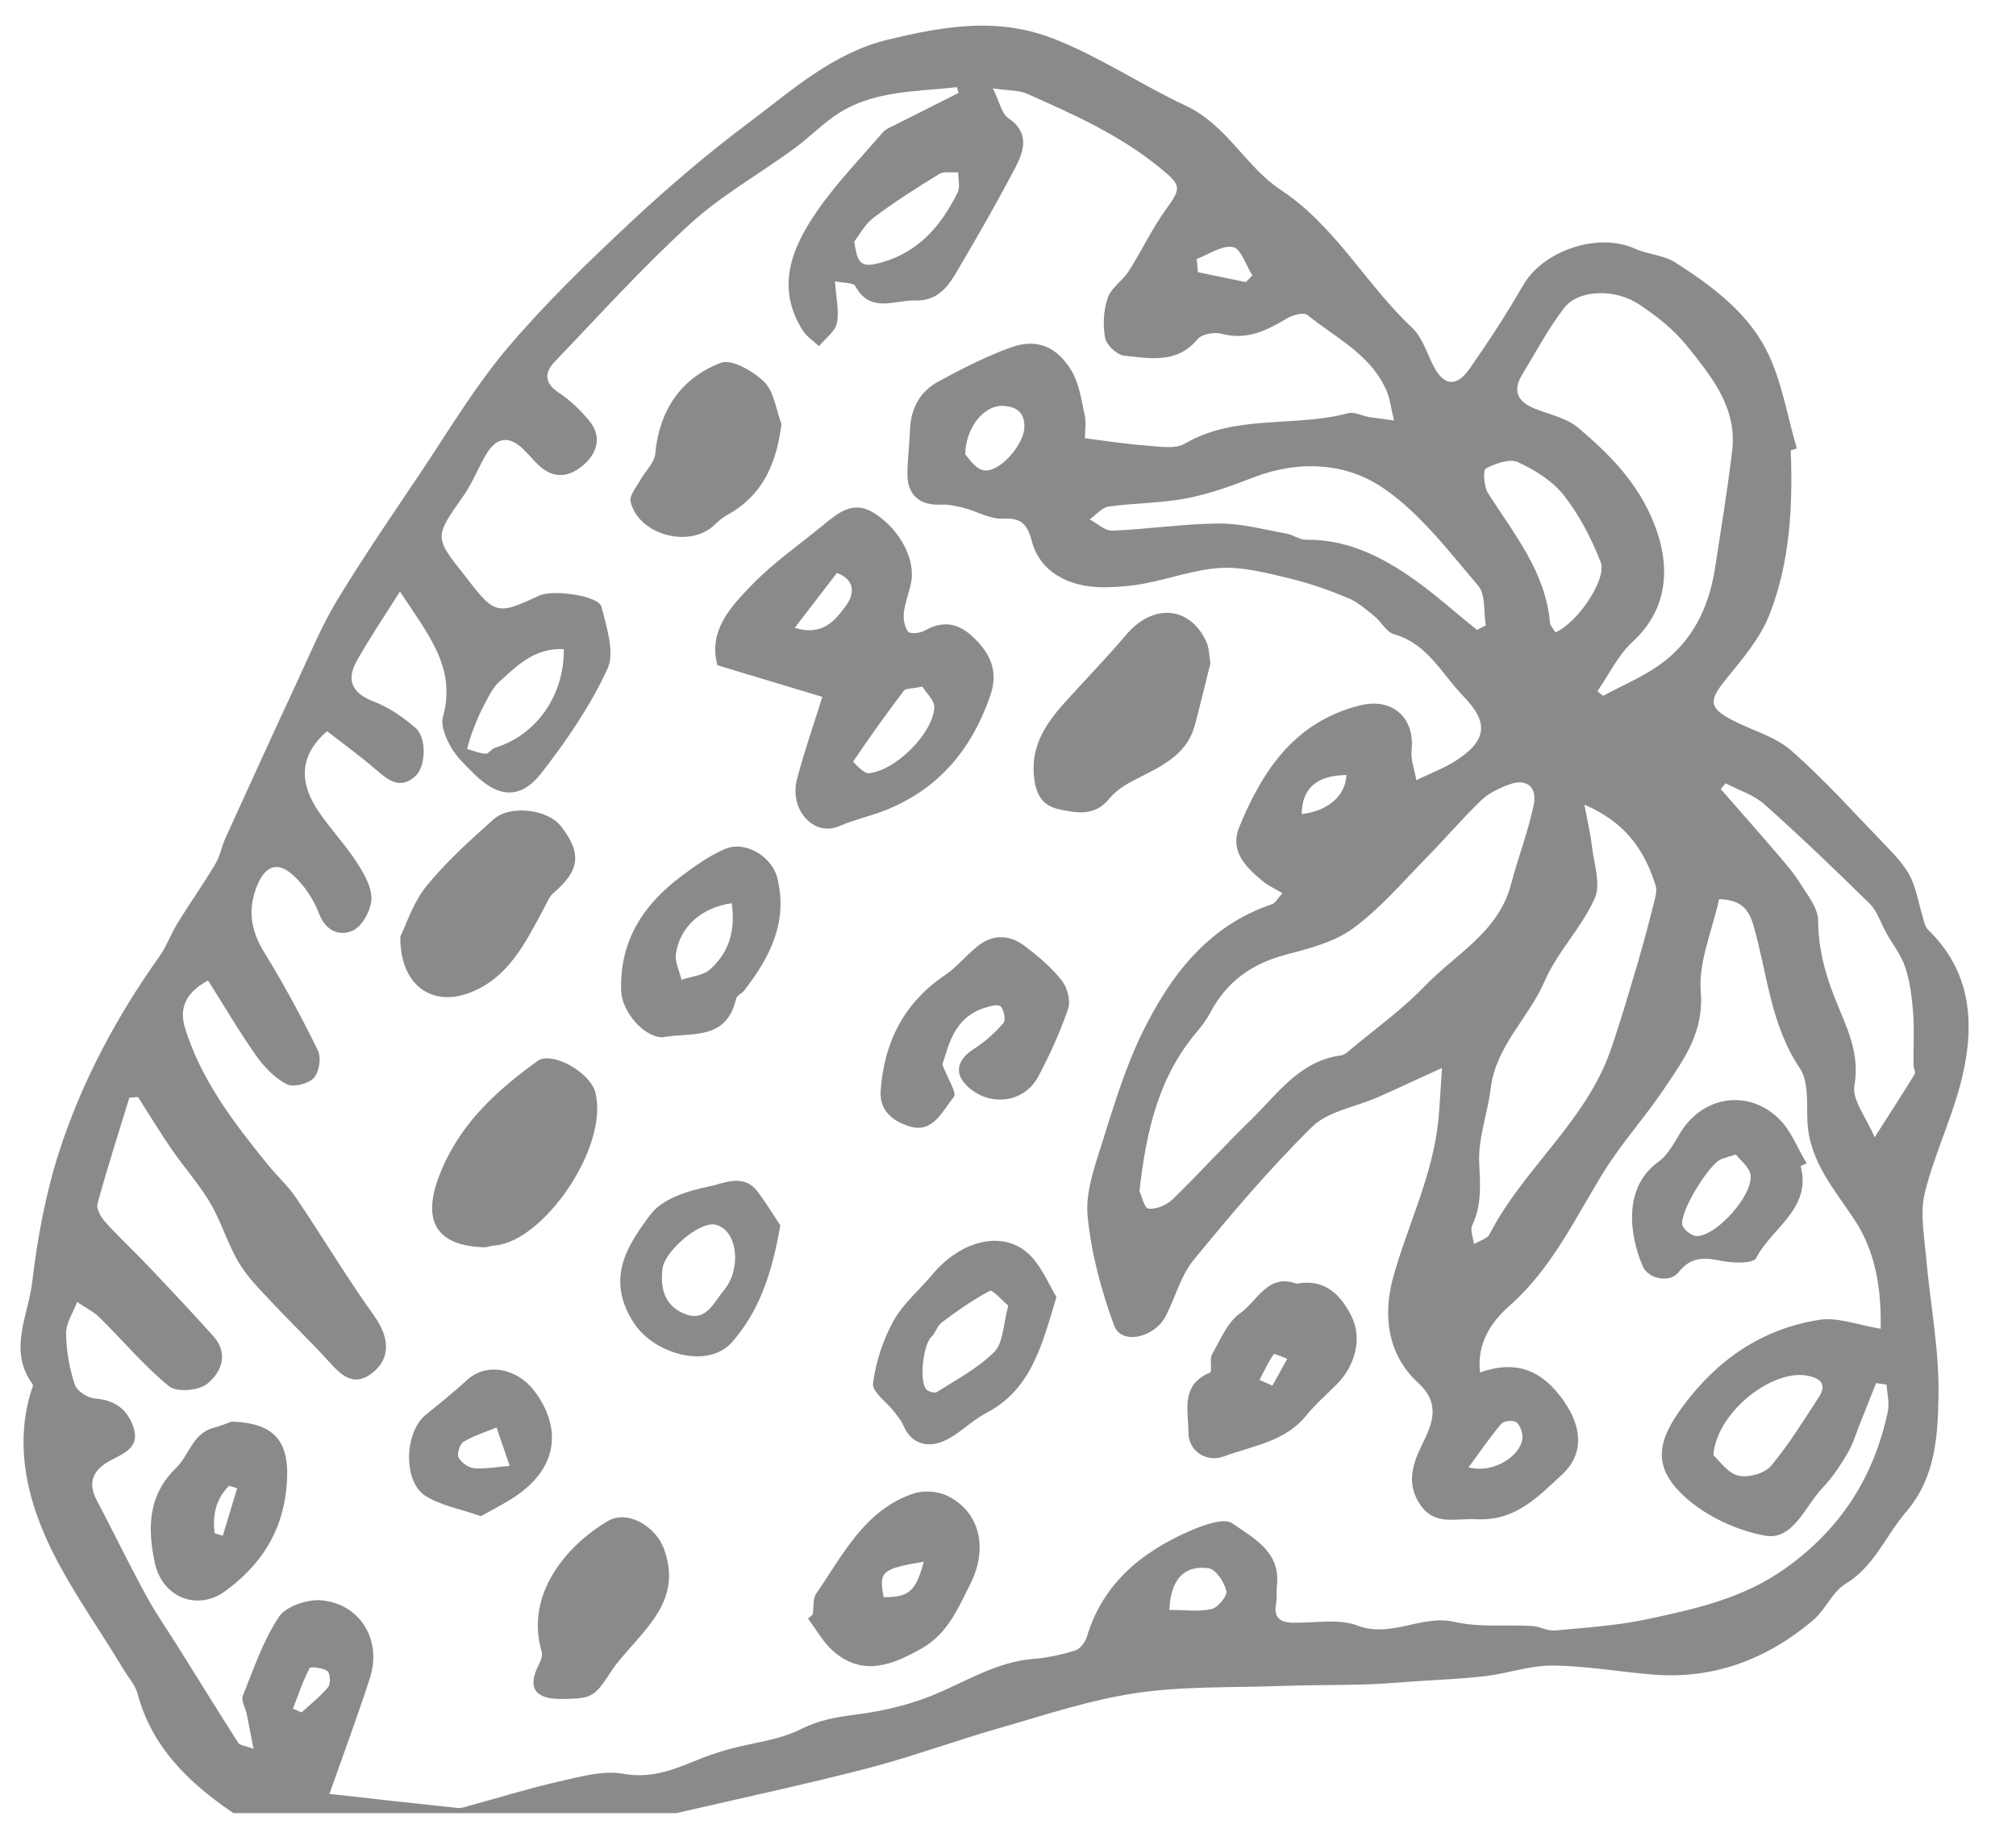 <svg enable-background="new 0 0 27.5 25.167" height="25.167" viewBox="0 0 27.5 25.167" width="27.5" xmlns="http://www.w3.org/2000/svg" xmlns:xlink="http://www.w3.org/1999/xlink"><clipPath id="a"><path d="m-8.72-7.787h44.573v33.52h-44.573z"/></clipPath><clipPath id="b"><path d="m.28.35h26.573v24.383h-26.573z"/></clipPath><clipPath id="c"><path d="m.28-.787h26.573v25.52h-26.573z"/></clipPath><g opacity=".7"><g clip-path="url(#a)"><path clip-path="url(#b)" d="m24.427 6.144c.03.763-.009 1.524-.289 2.238-.126.322-.368.606-.591.88-.238.293-.243.389.08.56.268.141.586.222.807.416.462.407.876.869 1.305 1.314.119.123.242.255.319.406.081.161.109.349.163.524.021.07.033.156.081.202.588.569.637 1.277.465 2.005-.127.537-.377 1.044-.51 1.579-.067.271-.01.577.015.864.054.633.181 1.266.171 1.897-.009.549-.037 1.125-.442 1.595-.279.324-.432.743-.829.984-.18.11-.273.354-.442.496-.629.531-1.354.807-2.188.739-.456-.038-.91-.119-1.366-.123-.306-.002-.611.109-.919.145-.34.039-.683.051-1.024.075-.193.013-.386.031-.579.037-.412.011-.825.009-1.237.023-.647.023-1.302.001-1.938.098-.63.095-1.244.303-1.86.479-.585.168-1.157.379-1.744.534-.771.202-1.551.37-2.328.549-.669.153-1.337.308-2.009.449-.671.14-1.343.283-2.021.385-.259.04-.548.015-.801-.058-.686-.199-1.328-.515-1.882-.96-.441-.353-.806-.792-.956-1.369-.031-.121-.128-.224-.194-.336-.373-.625-.818-1.219-1.096-1.884-.248-.59-.368-1.253-.162-1.912.01-.03.032-.075.02-.091-.34-.461-.061-.936-.007-1.391.072-.604.183-1.212.37-1.789.309-.953.781-1.835 1.364-2.655.1-.14.159-.309.249-.457.168-.271.352-.533.516-.807.065-.108.086-.24.139-.356.327-.719.654-1.437.987-2.153.17-.366.325-.742.533-1.085.353-.583.739-1.146 1.119-1.712.39-.58.749-1.188 1.197-1.72.519-.615 1.104-1.179 1.693-1.731.516-.482 1.057-.942 1.622-1.365.586-.44 1.139-.943 1.888-1.123.769-.184 1.509-.317 2.297.004.619.251 1.166.618 1.758.896.57.268.818.832 1.299 1.15.746.492 1.16 1.288 1.793 1.881.127.12.192.312.269.478.146.314.328.351.52.074.255-.367.501-.742.723-1.129.273-.477 1.023-.73 1.527-.502.177.08.395.087.554.19.488.313.968.669 1.235 1.185.213.413.285.898.42 1.351-.028.009-.056.017-.084.026m-19.934 18.331c-.028-.038-.017-.007-.002-.005.585.067 1.17.132 1.755.193.051.006.107-.018.159-.032.41-.111.816-.238 1.229-.331.284-.064.59-.153.863-.104.355.064.642-.036.945-.16.159-.066.322-.125.488-.171.331-.093.691-.124.992-.276.243-.122.472-.164.732-.197.35-.044.705-.123 1.033-.252.467-.185.894-.472 1.416-.511.191-.015.383-.058.566-.116.067-.021.136-.114.158-.188.216-.718.735-1.145 1.385-1.433.188-.083.483-.194.6-.111.278.198.656.381.607.839-.01.084.004.171-.012.254-.037.193.056.259.231.262.294.006.618-.06.878.038.465.177.874-.154 1.328-.049.338.078.703.035 1.055.055.105.006.21.071.311.062.426-.04.857-.067 1.273-.157.651-.139 1.294-.281 1.865-.686.762-.541 1.214-1.251 1.404-2.145.024-.115-.01-.243-.017-.365-.048-.007-.096-.014-.143-.022-.072.18-.143.36-.215.54-.055.137-.096.283-.17.409-.099.167-.207.336-.342.475-.242.252-.403.728-.79.657-.412-.076-.861-.292-1.152-.586-.383-.387-.304-.726.04-1.188.469-.632 1.081-1.05 1.857-1.17.25-.039.523.071.834.122.011-.55-.071-1.059-.362-1.495-.278-.419-.612-.795-.637-1.334-.011-.246.02-.543-.104-.726-.403-.597-.443-1.297-.634-1.953-.07-.241-.197-.345-.467-.352-.092.426-.284.855-.25 1.267.044.545-.225.909-.485 1.298-.27.405-.603.769-.856 1.183-.384.628-.696 1.293-1.267 1.798-.234.207-.451.498-.403.909.504-.175.852-.025 1.143.391.247.353.283.722-.029 1.008-.329.303-.635.633-1.165.604-.282-.015-.565.094-.764-.197-.185-.271-.117-.529.016-.803.139-.284.278-.564-.046-.861-.427-.393-.481-.939-.336-1.453.199-.708.536-1.378.612-2.123.021-.209.029-.418.05-.719-.369.169-.625.289-.884.403-.298.131-.669.186-.886.399-.577.568-1.104 1.191-1.619 1.819-.174.213-.248.508-.377.76-.155.303-.608.401-.705.136-.177-.481-.315-.992-.363-1.501-.031-.329.101-.684.204-1.014.159-.505.314-1.019.547-1.492.381-.773.89-1.448 1.761-1.742.052-.017.086-.087.146-.152-.102-.061-.191-.1-.264-.16-.235-.193-.462-.412-.323-.748.318-.772.756-1.429 1.642-1.653.436-.11.756.158.706.618-.013.119.038.245.065.402.221-.107.386-.168.531-.261.431-.275.464-.522.113-.882-.296-.304-.489-.721-.951-.849-.101-.028-.168-.167-.261-.242-.115-.093-.231-.197-.365-.252-.261-.108-.531-.204-.805-.269-.304-.072-.62-.156-.926-.141-.349.018-.692.147-1.041.212-.181.035-.368.051-.553.052-.502.003-.88-.225-.985-.624-.06-.227-.138-.327-.395-.312-.174.01-.353-.099-.531-.145-.101-.026-.207-.051-.31-.046-.303.015-.473-.138-.463-.446.006-.195.028-.39.036-.585.013-.285.138-.513.382-.646.322-.175.651-.344.995-.468.344-.125.622-.017.823.314.106.175.137.4.182.606.023.109.004.226.004.32.317.039.575.081.835.099.176.012.392.053.527-.026.697-.406 1.496-.219 2.226-.415.084-.023.19.035.286.052.092.015.184.025.342.047-.043-.174-.056-.301-.105-.412-.214-.49-.69-.714-1.076-1.027-.05-.041-.201-.001-.279.046-.278.167-.549.302-.893.21-.099-.027-.269.004-.328.075-.282.339-.651.259-1 .224-.098-.01-.242-.145-.26-.242-.033-.176-.022-.379.036-.548.048-.139.206-.235.289-.367.175-.275.314-.575.504-.837.217-.298.209-.331-.08-.568-.547-.447-1.18-.731-1.817-1.012-.109-.048-.242-.04-.463-.072.095.192.12.342.207.402.299.204.22.448.095.687-.23.437-.474.867-.725 1.292-.145.246-.273.522-.636.512-.287-.007-.61.181-.817-.195-.027-.05-.162-.042-.278-.067.015.229.061.409.026.572-.025.116-.159.209-.244.313-.073-.069-.165-.127-.218-.209-.377-.588-.155-1.129.185-1.623.265-.386.596-.727.903-1.084.04-.047.108-.072.166-.101.29-.147.58-.292.869-.438-.008-.026-.016-.052-.025-.078-.573.066-1.168.04-1.678.4-.19.134-.355.303-.543.44-.473.345-.992.637-1.421 1.029-.646.589-1.234 1.242-1.84 1.873-.146.152-.147.295.056.428.153.1.289.234.407.374.169.199.13.417-.046.585-.194.184-.42.236-.641.026-.071-.068-.135-.144-.204-.213-.195-.193-.369-.168-.507.062-.111.187-.189.394-.313.571-.396.564-.402.56.021 1.091.014.017.026.035.04.052.363.472.411.483.966.22.189-.09.818-.003.856.151.07.277.185.621.082.846-.233.505-.557.978-.9 1.42-.283.363-.586.341-.914.018-.116-.115-.241-.232-.321-.371-.07-.121-.143-.293-.109-.413.187-.67-.204-1.124-.587-1.709-.223.355-.42.644-.59.949-.148.267-.059.44.236.553.206.079.4.214.568.36.155.134.139.528-.003.656-.211.191-.371.055-.539-.089-.212-.182-.439-.347-.666-.524-.344.298-.412.656-.118 1.093.161.238.362.449.518.689.099.152.209.338.205.506-.004.151-.122.371-.251.431-.168.08-.367.021-.462-.227-.074-.196-.203-.391-.358-.53-.217-.195-.383-.12-.492.155-.127.32-.082.602.099.897.268.435.511.886.735 1.344.048.098.015.298-.059.375-.076.08-.281.129-.372.081-.163-.086-.307-.238-.416-.392-.23-.327-.432-.673-.652-1.021-.285.151-.405.362-.314.651.22.709.664 1.287 1.122 1.853.129.159.283.299.397.468.36.532.69 1.085 1.063 1.607.198.278.23.56-.013.763-.257.213-.43.054-.606-.142-.246-.273-.514-.526-.764-.795-.164-.175-.341-.347-.463-.551-.155-.258-.239-.558-.392-.817-.153-.26-.358-.488-.529-.737-.16-.232-.305-.473-.457-.71-.039.003-.079.006-.118.009-.148.482-.303.962-.435 1.448-.019.071.052.188.113.255.198.218.414.419.617.633.285.301.569.604.847.912.221.246.113.501-.084.658-.116.091-.413.115-.516.031-.343-.28-.631-.626-.948-.938-.087-.086-.204-.142-.307-.212-.053.143-.151.286-.15.429.002.234.046.476.119.699.028.087.177.181.277.189.275.02.446.153.525.399.083.255-.113.342-.294.434-.236.12-.351.286-.208.555.226.431.438.869.671 1.296.14.256.309.498.464.746.264.423.526.847.795 1.267.022.034.09.037.208.082-.039-.199-.065-.34-.094-.48-.017-.082-.078-.179-.053-.242.148-.368.277-.755.494-1.08.098-.146.395-.244.587-.224.528.053.818.549.654 1.058-.168.52-.359 1.033-.554 1.586m11.051-8.227c.025.053.063.231.122.239.105.014.249-.049.331-.128.364-.353.704-.73 1.068-1.083.363-.354.662-.804 1.228-.879.049-.007.096-.051.137-.086.337-.281.699-.54 1.001-.855.419-.437 1.006-.735 1.179-1.386.096-.365.234-.721.312-1.089.047-.222-.075-.372-.328-.282-.138.049-.283.118-.387.217-.258.247-.49.522-.741.777-.327.332-.633.696-1.005.969-.258.19-.603.277-.923.362-.46.121-.803.366-1.026.786-.051.095-.116.184-.185.266-.517.608-.69 1.338-.783 2.172m6.247-6.819c.025.021.051.042.077.063.261-.141.541-.257.78-.429.443-.318.665-.781.747-1.314.082-.534.171-1.067.234-1.604.069-.585-.284-1.01-.614-1.423-.178-.223-.415-.41-.655-.569-.335-.223-.831-.202-1.024.049-.216.28-.383.599-.569.903-.134.217-.072.37.159.465.203.084.441.129.601.264.429.363.816.75 1.037 1.31.24.606.175 1.182-.291 1.608-.2.183-.324.449-.482.677m-.178 1.547c.044.237.083.395.101.556.027.243.127.525.04.722-.177.4-.511.731-.684 1.132-.217.501-.663.881-.734 1.455-.041.341-.173.681-.158 1.017.014.3.037.577-.095.856-.031.067.013.17.023.256.072-.043.18-.069.213-.133.462-.898 1.316-1.539 1.653-2.516.132-.382.246-.771.361-1.16.082-.276.155-.555.226-.835.02-.081.049-.176.025-.249-.148-.469-.4-.855-.971-1.101m-1.465-2.384.12-.06c-.031-.184 0-.422-.105-.544-.405-.474-.797-.995-1.303-1.336-.505-.342-1.144-.377-1.757-.141-.3.116-.607.227-.921.288-.347.066-.707.061-1.058.111-.093.013-.173.114-.259.175.103.054.207.158.308.154.485-.02.969-.094 1.454-.098.306-.002.614.083.919.137.094.017.184.087.274.085.515-.007.96.198 1.369.471.338.226.641.504.959.758m3.39 2.093c-.021.026-.043.052-.065.079.259.296.52.591.776.89.105.123.214.246.299.383.102.165.251.343.253.517.003.368.084.688.217 1.033.145.377.362.755.278 1.219-.035.197.162.435.276.708.216-.338.384-.596.545-.859.017-.028-.015-.084-.015-.127-.002-.237.013-.475-.005-.712-.016-.209-.042-.424-.108-.622-.055-.168-.173-.315-.261-.473-.074-.131-.12-.291-.223-.393-.469-.462-.945-.918-1.436-1.356-.146-.13-.352-.193-.531-.287m-2.32-2.059c.301-.128.709-.73.616-.962-.126-.319-.289-.636-.499-.904-.155-.198-.395-.349-.627-.455-.114-.053-.311.017-.44.087-.041.023-.026.248.032.338.354.556.785 1.072.844 1.77.004.037.042.072.074.126m2.154 11.225c.081.071.192.24.338.278.133.034.359-.028.446-.13.246-.292.447-.623.657-.944.121-.184-.002-.261-.162-.29-.481-.088-1.236.501-1.279 1.086m-15.681-10.996c-.398-.021-.638.226-.881.446-.1.091-.16.231-.226.355-.058.11-.102.228-.147.345-.027.07-.044.143-.065.215.084.024.167.061.252.066.041.002.081-.068.129-.082.557-.17.945-.704.938-1.345m3.962-5.559c.038.225.053.358.292.304.556-.126.884-.498 1.119-.977.036-.074.006-.181.007-.273-.088.007-.194-.016-.261.025-.304.186-.606.378-.89.592-.121.09-.197.24-.267.329m1.514 2.903c.04.039.127.187.243.215.204.05.546-.327.563-.573.013-.212-.107-.298-.297-.305-.241-.008-.502.278-.509.663m2.785 15.762c.212 0 .401.028.576-.012.086-.02.217-.181.201-.247-.029-.12-.143-.296-.24-.309-.34-.048-.522.158-.537.568m4.081-1.945c.359.094.746-.183.735-.427-.004-.068-.039-.161-.09-.192-.047-.028-.165-.014-.2.026-.148.174-.277.365-.445.593m-3.708-16.484c.005.06.01.12.015.18.218.045.436.091.654.136.03-.03.06-.06.09-.091-.087-.136-.155-.366-.264-.387-.149-.029-.329.1-.495.162m1.432 7.573c.365-.043.598-.254.61-.533-.4.005-.608.178-.61.533m-13.761 12.203c.039.017.078.034.118.051.123-.113.257-.217.362-.345.036-.045.03-.189-.009-.218-.062-.046-.23-.066-.244-.04-.092.176-.155.366-.227.552" fill="#58595b"/></g><g clip-path="url(#a)" fill="#58595b"><path clip-path="url(#c)" d="m11.217 9.506c-.481-.145-.949-.286-1.431-.431-.128-.468.179-.795.466-1.092.297-.308.656-.556.989-.83.197-.161.397-.327.671-.161.352.213.579.63.517.951-.026.139-.083.273-.099.412-.01.086.007.197.058.261.027.035.163.022.226-.014.291-.165.511-.078.722.151.205.221.273.447.17.743-.248.712-.683 1.246-1.387 1.54-.218.091-.449.138-.67.233-.355.152-.684-.232-.578-.637.094-.364.22-.718.346-1.126m1.364-.14c-.15.031-.228.024-.252.056-.239.316-.469.637-.69.965-.004.006.143.167.21.161.361-.033.869-.532.896-.892.007-.1-.116-.211-.164-.29m-1.164-1.551c-.2.26-.388.504-.576.749.384.12.556-.106.703-.308.083-.114.16-.33-.127-.441"/><path clip-path="url(#c)" d="m16.511 9.049c-.073.291-.138.565-.21.836-.119.447-.512.588-.866.776-.112.06-.226.138-.305.236-.195.238-.433.197-.682.143-.223-.049-.309-.187-.34-.415-.058-.437.153-.748.419-1.045.277-.307.566-.604.834-.92.365-.431.867-.397 1.094.093.042.09.039.2.056.296"/><path clip-path="url(#c)" d="m6.622 17.015c-.68-.015-.865-.366-.631-.976.267-.694.769-1.152 1.341-1.566.196-.141.722.156.79.433.184.744-.705 2.023-1.366 2.083-.053.005-.106.02-.134.026"/><path clip-path="url(#c)" d="m12.855 14.522c.07.188.201.387.156.442-.155.187-.283.502-.605.401-.21-.066-.415-.2-.393-.494.05-.661.319-1.192.879-1.57.159-.108.284-.265.434-.387.215-.177.449-.167.661-.003.18.138.359.289.498.466.075.095.122.275.085.384-.108.317-.249.625-.406.922-.195.369-.676.422-.977.126-.176-.172-.128-.357.1-.502.149-.095.285-.219.401-.352.034-.039.008-.182-.039-.227-.037-.034-.152-.001-.226.023-.406.132-.481.501-.568.771"/><path clip-path="url(#c)" d="m5.461 12.775c.079-.158.171-.459.356-.687.269-.332.594-.624.915-.911.226-.202.735-.137.914.087.294.369.266.611-.097.918-.058.05-.089.133-.127.204-.252.469-.487.964-1.031 1.162-.511.187-.938-.118-.93-.773"/><path clip-path="url(#c)" d="m14.411 17.692c-.2.668-.346 1.265-.964 1.587-.206.107-.373.296-.584.383-.209.086-.429.042-.539-.214-.029-.069-.08-.129-.127-.19-.101-.131-.303-.272-.288-.386.038-.293.136-.592.278-.852.13-.236.353-.42.529-.632.404-.485 1.002-.622 1.351-.248.153.164.244.387.344.552m-.657.119c-.087-.072-.214-.222-.252-.202-.23.12-.444.273-.653.429-.064.047-.087.146-.147.203-.11.106-.168.615-.062.715.031.03.112.052.141.033.269-.173.562-.325.783-.549.122-.123.119-.371.19-.629"/><path clip-path="url(#c)" d="m11.087 22.022c.014-.096-.002-.214.048-.286.366-.528.658-1.138 1.327-1.363.137-.046.331-.032.461.032.458.224.548.732.318 1.192-.172.344-.314.688-.665.887-.393.224-.8.393-1.205.044-.141-.121-.234-.297-.349-.447.022-.02.043-.039.065-.059m1.514-.719c-.576.099-.614.132-.547.485.346.001.44-.082.547-.485"/><path clip-path="url(#c)" d="m17.684 17.511c.391-.072.606.151.754.449.145.294.049.671-.2.92-.143.143-.296.277-.422.432-.29.359-.731.408-1.12.555-.239.091-.487-.075-.485-.327.001-.294-.113-.649.293-.815.037-.015-.009-.181.03-.251.112-.198.209-.437.383-.56.234-.167.379-.548.767-.403m-.503 1.313c.059.026.117.052.176.077.067-.121.134-.243.202-.365-.064-.022-.174-.077-.185-.062-.076.109-.131.232-.193.35"/><path clip-path="url(#c)" d="m9.036 14.15c-.265-.005-.554-.36-.563-.632-.023-.681.3-1.176.82-1.565.187-.14.382-.28.594-.371.283-.122.645.105.717.397.146.6-.101 1.079-.45 1.53-.033.042-.103.071-.113.115-.132.585-.628.453-1.005.526m.945-1.829c-.409.057-.709.322-.761.691-.016.112.049.235.076.353.132-.045.295-.056.391-.142.257-.229.349-.534.294-.902"/><path clip-path="url(#c)" d="m24.563 15.906c.152.588-.397.843-.608 1.256-.039.077-.32.07-.476.037-.234-.049-.417-.055-.582.156-.117.15-.413.094-.488-.081-.187-.435-.269-1.081.215-1.427.133-.095.216-.267.308-.412.306-.485.918-.581 1.336-.172.165.162.253.402.376.606-.027.012-.054.025-.081.037m-.884-.158c-.113.036-.155.047-.196.062-.167.06-.585.74-.533.906.021.065.133.148.201.146.272-.01.762-.559.728-.832-.013-.107-.139-.201-.2-.282"/><path clip-path="url(#c)" d="m3.158 19.393c.62.018.808.297.75.903-.06.615-.36 1.061-.835 1.408-.383.28-.863.085-.962-.388-.098-.47-.098-.913.294-1.295.176-.172.223-.47.513-.546.094-.024.185-.062.24-.082m.077.908c-.037-.011-.074-.022-.111-.033-.18.181-.228.403-.196.648.037.011.074.022.111.033.066-.216.131-.432.196-.648"/><path clip-path="url(#c)" d="m10.66 5.785c-.07.549-.259.973-.737 1.238-.066.036-.125.087-.18.14-.336.322-1.037.134-1.141-.321-.019-.082.077-.195.129-.288.068-.124.196-.238.207-.365.056-.596.353-1.031.892-1.239.148-.057.446.112.594.259.136.135.162.38.236.576"/><path clip-path="url(#c)" d="m7.659 23.176c-.366.004-.47-.158-.308-.47.027-.052.053-.124.038-.175-.235-.794.358-1.461.9-1.781.275-.162.655.076.765.371.239.636-.158 1.01-.51 1.416-.07.081-.142.163-.201.253-.236.364-.262.381-.684.386"/><path clip-path="url(#c)" d="m10.644 16.716c-.114.663-.291 1.173-.658 1.592-.329.375-1.057.16-1.33-.247-.406-.608-.102-1.069.219-1.496.158-.211.508-.322.791-.379.201-.04.474-.185.664.064.129.17.24.354.314.466m-1.609.613c-.032.278.056.508.327.602.272.094.37-.158.503-.317.054-.065.101-.144.126-.224.101-.322-.013-.641-.237-.685-.221-.045-.717.387-.719.624"/><path clip-path="url(#c)" d="m6.56 20.683c-.293-.103-.549-.147-.753-.275-.313-.195-.293-.871.001-1.109.192-.155.384-.311.567-.477.262-.239.686-.164.93.174.37.512.28 1.032-.254 1.402-.156.108-.328.192-.491.285m.213-1.21c-.163.067-.317.113-.45.195-.051.031-.093.163-.068.213.035.069.134.141.211.147.154.013.312-.018.487-.032-.05-.145-.11-.321-.18-.523"/></g></g></svg>